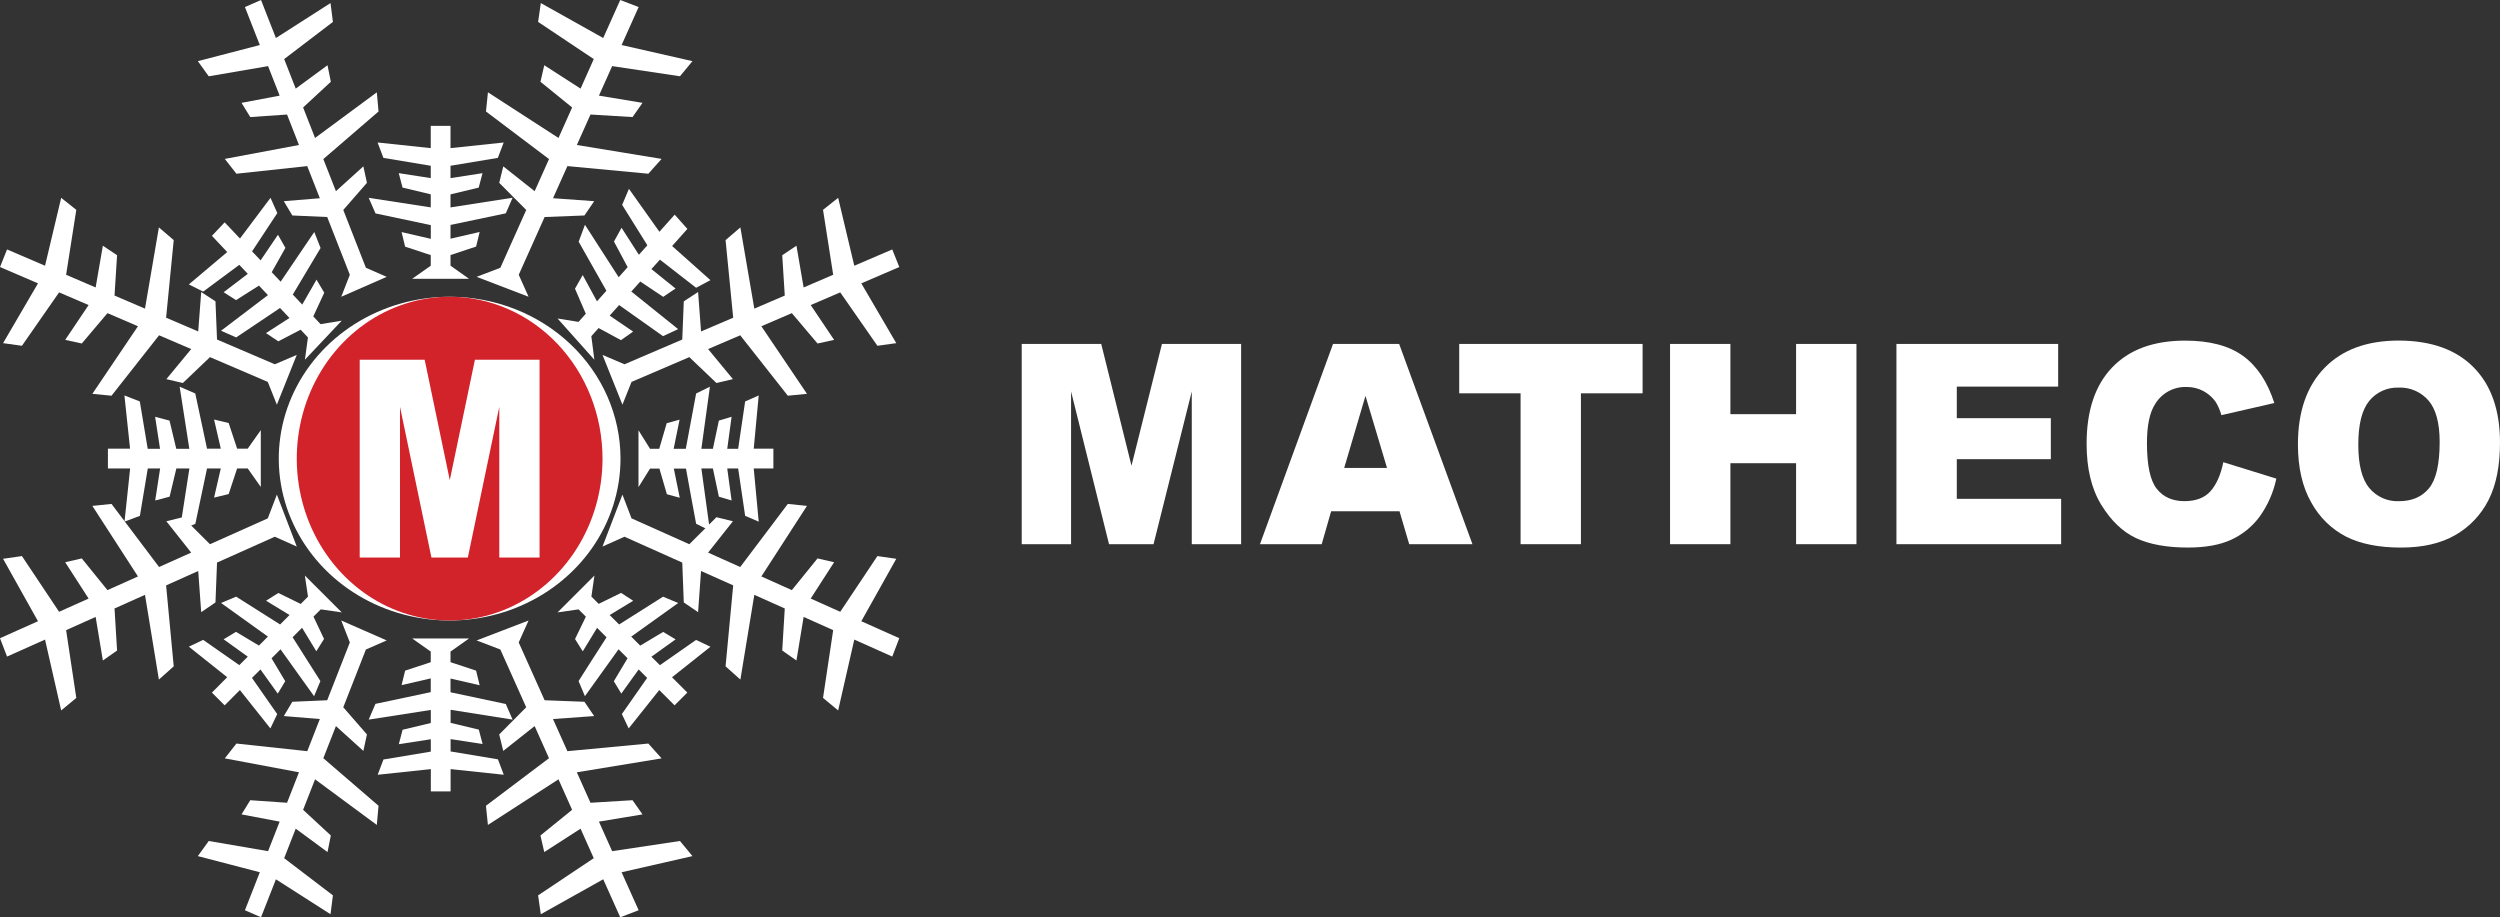 <svg width="278" height="102" viewBox="0 0 278 102" fill="none" xmlns="http://www.w3.org/2000/svg">
<rect x="0" y="0" width="278" height="102" fill="#333333" stroke="none"/>
<path d="M42.093 12.397L41.901 10.267L35.033 15.341L33.706 11.95L36.788 9.093L36.419 7.253L32.884 9.854L31.6 6.568L37.019 2.438L36.753 0.341L30.681 4.227L29.026 0L27.236 0.784L28.892 5.008L22 6.8L23.213 8.484L29.81 7.352L31.097 10.635L26.857 11.438L27.83 13.018L31.919 12.735L33.246 16.123L24.999 17.671L26.289 19.318L34.165 18.47L35.566 22.045L31.56 22.371L32.507 23.961L36.385 24.133L38.902 30.556L37.946 33L43 30.785L40.688 29.775L38.172 23.349L40.803 20.332L40.406 18.497L37.355 21.261L35.954 17.689L42.093 12.397Z" fill="white"/>
<path d="M54.037 89.602L54.256 91.732L62.102 86.66L63.619 90.052L60.097 92.906L60.521 94.749L64.558 92.149L66.026 95.431L59.836 99.565L60.136 101.662L67.079 97.776L68.971 102L71.016 101.219L69.121 96.994L77 95.199L75.611 93.518L68.07 94.65L66.6 91.364L71.446 90.561L70.337 88.983L65.66 89.267L64.144 85.879L73.569 84.331L72.095 82.683L63.094 83.531L61.492 79.956L66.071 79.627L64.989 78.037L60.56 77.868L57.68 71.441L58.776 69L53 71.215L55.638 72.225L58.515 78.649L55.511 81.67L55.961 83.501L59.451 80.74L61.049 84.313L54.037 89.602Z" fill="white"/>
<path d="M12.4 56.037L10.27 56.255L15.341 64.101L11.95 65.621L9.093 62.096L7.25 62.52L9.854 66.56L6.571 68.03L2.438 61.835L0.341 62.138L4.224 69.08L0 70.969L0.784 73.01L5.008 71.122L6.803 79L8.484 77.608L7.352 70.072L10.635 68.601L11.438 73.447L13.018 72.338L12.735 67.662L16.123 66.146L17.668 75.57L19.318 74.096L18.47 65.096L22.042 63.495L22.374 68.073L23.961 66.99L24.133 62.559L30.559 59.683L33 60.775L30.788 55L29.778 57.641L23.349 60.517L20.332 57.514L18.497 57.964L21.261 61.45L17.689 63.051L12.4 56.037Z" fill="white"/>
<path d="M87.605 44.003L89.735 43.794L84.663 36.278L88.052 34.822L90.909 38.197L92.752 37.794L90.149 33.922L93.434 32.513L97.568 38.45L99.665 38.159L95.776 31.509L100 29.694L99.219 27.738L94.997 29.55L93.202 22L91.521 23.331L92.65 30.553L89.364 31.966L88.564 27.322L86.984 28.384L87.267 32.866L83.879 34.319L82.331 25.288L80.683 26.7L81.531 35.328L77.956 36.859L77.627 32.472L76.037 33.509L75.868 37.756L69.441 40.509L67 39.466L69.215 45L70.225 42.469L76.652 39.712L79.67 42.591L81.501 42.159L78.74 38.816L82.313 37.284L87.605 44.003Z" fill="white"/>
<path d="M19.318 26.7L17.668 25.288L16.123 34.319L12.735 32.866L13.018 28.384L11.438 27.322L10.635 31.966L7.352 30.556L8.484 23.334L6.803 22L5.008 29.55L0.784 27.738L0 29.694L4.224 31.509L0.341 38.159L2.438 38.45L6.571 32.513L9.854 33.922L7.25 37.794L9.093 38.197L11.95 34.822L15.341 36.278L10.27 43.794L12.4 44.003L17.689 37.284L21.261 38.816L18.5 42.159L20.332 42.591L23.349 39.712L29.778 42.469L30.788 45L33 39.466L30.559 40.509L24.133 37.756L23.961 33.509L22.374 32.472L22.042 36.859L18.47 35.328L19.318 26.7Z" fill="white"/>
<path d="M80.683 74.096L82.331 75.57L83.879 66.146L87.267 67.662L86.984 72.338L88.564 73.447L89.364 68.601L92.65 70.072L91.521 77.608L93.202 79L94.997 71.122L99.219 73.01L100 70.969L95.776 69.08L99.665 62.138L97.568 61.835L93.434 68.03L90.149 66.56L92.752 62.52L90.909 62.096L88.052 65.621L84.663 64.101L89.735 56.255L87.605 56.037L82.313 63.051L78.74 61.45L81.501 57.964L79.67 57.514L76.652 60.517L70.225 57.641L69.215 55L67 60.775L69.441 59.683L75.868 62.559L76.037 66.99L77.627 68.073L77.956 63.495L81.531 65.092L80.683 74.096Z" fill="white"/>
<path d="M26.289 82.683L24.999 84.331L33.246 85.879L31.919 89.267L27.83 88.983L26.857 90.561L31.097 91.364L29.81 94.65L23.213 93.518L22 95.199L28.892 96.994L27.236 101.219L29.026 102L30.681 97.779L36.753 101.662L37.019 99.565L31.6 95.431L32.884 92.149L36.419 94.749L36.788 92.906L33.706 90.052L35.033 86.66L41.901 91.732L42.093 89.602L35.954 84.313L37.355 80.74L40.406 83.501L40.803 81.67L38.172 78.649L40.688 72.225L43 71.215L37.946 69L38.902 71.441L36.385 77.868L32.507 78.037L31.56 79.627L35.566 79.956L34.168 83.531L26.289 82.683Z" fill="white"/>
<path d="M72.096 19.318L73.57 17.671L64.146 16.123L65.662 12.735L70.338 13.018L71.447 11.438L66.601 10.635L68.072 7.352L75.611 8.481L77 6.8L69.122 5.008L71.016 0.784L68.972 0L67.077 4.227L60.138 0.341L59.838 2.438L66.027 6.568L64.56 9.854L60.523 7.253L60.099 9.093L63.621 11.95L62.104 15.341L54.259 10.267L54.04 12.397L61.051 17.689L59.453 21.261L55.964 18.5L55.514 20.332L58.517 23.349L55.641 29.775L53 30.785L58.778 33L57.683 30.556L60.562 24.133L64.99 23.961L66.073 22.371L61.495 22.042L63.096 18.47L72.096 19.318Z" fill="white"/>
<path d="M56.245 23.722L57 21.989L50.097 23.064V21.613L53.233 20.861L53.655 19.257L50.097 19.806V18.433L55.361 17.556L56.009 15.845L50.097 16.472V14H47.899V16.472L41.987 15.845L42.633 17.556L47.899 18.433V19.806L44.342 19.254L44.761 20.858L47.899 21.61V23.061L41 21.999L41.755 23.731L47.906 25.032V26.56L44.657 25.805L45.05 27.428L47.899 28.368V29.546L45.838 31H52.155L50.097 29.546V28.359L52.944 27.419L53.336 25.796L50.097 26.542V25.013L56.245 23.722Z" fill="white"/>
<path d="M41.748 78.27L41 80.021L47.906 78.945V80.397L44.767 81.15L44.348 82.753L47.906 82.204V83.578L42.639 84.456L41.998 86.153L47.909 85.525V88H50.107V85.525L56.019 86.153L55.371 84.44L50.107 83.562V82.188L53.665 82.737L53.243 81.134L50.107 80.381V78.929L57 80.021L56.245 78.286L50.097 76.981V75.454L53.336 76.2L52.944 74.576L50.097 73.635V72.455L52.155 71H45.838L47.899 72.455V73.635L45.05 74.576L44.657 76.185L47.899 75.438V76.966L41.748 78.27Z" fill="white"/>
<path d="M21.714 43.755L19.978 43C19.978 43 20.956 49.275 21.053 49.907H19.602L18.85 46.77L17.249 46.347C17.249 46.347 17.709 49.341 17.797 49.907H16.425L15.547 44.64L13.836 43.975C13.836 43.975 14.407 49.298 14.463 49.89H12V52.09H14.472C14.407 52.688 13.846 58.005 13.846 58.005L15.557 57.36C15.557 57.36 16.359 52.545 16.434 52.09H17.807L17.258 55.653L18.86 55.23L19.612 52.09H21.062C20.965 52.725 19.988 59 19.988 59L21.724 58.245C21.724 58.245 22.93 52.529 23.021 52.09H24.553L23.804 55.334L25.428 54.941L26.368 52.09H27.546L29 54.152V47.831L27.546 49.89H26.368L25.428 47.042L23.804 46.65L24.553 49.89H23.021C22.921 49.471 21.714 43.755 21.714 43.755Z" fill="white"/>
<path d="M77.41 58.245L78.942 59C78.942 59 78.078 52.725 77.992 52.09H79.274L79.939 55.23L81.353 55.653L80.869 52.09H82.082C82.148 52.545 82.86 57.36 82.86 57.36L84.369 58.008C84.369 58.008 83.865 52.685 83.815 52.09H86V49.89H83.815C83.873 49.291 84.369 43.975 84.369 43.975L82.86 44.64L82.082 49.907H80.869C80.947 49.341 81.353 46.347 81.353 46.347L79.939 46.77L79.274 49.907H77.992C78.078 49.275 78.942 43 78.942 43L77.41 43.755C77.41 43.755 76.344 49.471 76.261 49.907H74.91L75.569 46.666L74.137 47.059L73.307 49.907H72.285L71 47.848V54.169L72.285 52.106H73.326L74.157 54.958L75.588 55.35C75.588 55.35 75.048 52.688 74.929 52.106H76.281C76.344 52.532 77.41 58.245 77.41 58.245Z" fill="white"/>
<path d="M35.648 27.579L34.947 25.799C34.947 25.799 31.552 30.819 31.208 31.323L30.215 30.267C30.4 29.927 31.738 27.563 31.738 27.563L30.909 26.106L28.98 28.952L28.03 27.954C28.27 27.582 30.836 23.693 30.836 23.693L30.081 22C30.081 22 27.033 26.07 26.686 26.523L24.983 24.727L24.785 24.933L23.566 26.225L25.266 28.028L21 31.627L22.594 32.428L26.61 29.449L27.554 30.451L24.87 32.496L26.247 33.374L28.795 31.759L29.794 32.816L24.58 36.779L26.262 37.522L31.138 34.247L32.189 35.358L29.578 37.041L30.946 37.955L33.432 36.663C33.673 36.921 34.066 37.341 34.243 37.522L33.905 40L38 35.658L35.648 36.046C35.477 35.862 35.081 35.439 34.837 35.183C34.989 34.86 36.056 32.551 36.056 32.551L35.197 31.097L33.609 33.869L32.558 32.754C32.777 32.399 35.648 27.579 35.648 27.579Z" fill="white"/>
<path d="M64.338 75.735L65.042 77.415L68.784 72.201L69.784 73.198L68.259 75.753L69.089 77.128L71.02 74.442C71.289 74.71 71.762 75.18 71.963 75.384L69.153 79.402L69.909 81L73.309 76.732L75.012 78.433L75.21 78.235L76.431 77.015L74.728 75.314L79 71.918L77.404 71.159L73.382 73.969L72.436 73.027L75.125 71.098L73.745 70.268L71.191 71.793C70.996 71.594 70.474 71.07 70.193 70.793L75.415 67.055L73.73 66.351L68.848 69.442L67.795 68.393L70.41 66.805L69.064 65.93L66.574 67.149L65.763 66.338L66.101 64L62 68.098L64.338 67.762L65.149 68.573L63.944 71.061L64.804 72.43L66.394 69.817L67.447 70.869C67.212 71.201 64.338 75.735 64.338 75.735Z" fill="white"/>
<path d="M26.259 66.347L24.581 67.051C24.581 67.051 29.31 70.447 29.791 70.788L28.792 71.785L26.243 70.261L24.867 71.09L27.553 73.02L26.609 73.962L22.593 71.154L21 71.91L25.263 75.306L23.567 77.016L23.762 77.214L24.98 78.433L26.676 76.733L30.068 81L30.826 79.406L28.019 75.385L28.963 74.443C29.267 74.873 30.887 77.129 30.887 77.129L31.718 75.751L30.196 73.203C30.391 73.004 30.911 72.48 31.192 72.203L34.925 77.418L35.628 75.736C35.628 75.736 32.76 71.203 32.537 70.859C32.741 70.657 33.289 70.109 33.588 69.807L35.174 72.419L36.033 71.051L34.858 68.569L35.668 67.761L38 68.097L33.901 64L34.249 66.347L33.439 67.158L30.954 65.939L29.587 66.801L32.196 68.389L31.146 69.441L26.259 66.347Z" fill="white"/>
<path d="M73.731 37.382L75.408 36.598L70.203 32.419C70.48 32.109 71.001 31.523 71.199 31.305L73.746 33.009L75.119 32.082L72.437 29.924L73.381 28.871L77.405 32L79 31.154L74.739 27.357L76.437 25.455L76.242 25.234L75.025 23.87C75.025 23.87 73.664 25.397 73.326 25.772L69.938 21L69.183 22.783L71.987 27.275L71.043 28.332L69.117 25.329L68.273 26.86L69.795 29.709L68.797 30.827L65.047 24.995L64.347 26.877C64.347 26.877 67.217 31.945 67.433 32.331L66.383 33.507C66.1 32.981 64.797 30.585 64.797 30.585L63.939 32.102C63.939 32.102 64.995 34.543 65.141 34.887L64.335 35.794L62 35.419L66.091 40L65.756 37.386L66.566 36.479L69.05 37.825L70.404 36.874L67.796 35.098L68.846 33.922L73.731 37.382Z" fill="white"/>
<path d="M69 51C69 54.56 67.886 58.04 65.798 61C63.71 63.96 60.743 66.267 57.271 67.63C53.799 68.992 49.979 69.349 46.293 68.654C42.608 67.96 39.222 66.245 36.565 63.728C33.908 61.211 32.098 58.003 31.365 54.512C30.632 51.02 31.008 47.401 32.446 44.112C33.884 40.823 36.32 38.011 39.444 36.033C42.569 34.056 46.242 33 50 33C55.039 33 59.872 34.896 63.435 38.272C66.998 41.648 69 46.226 69 51Z" fill="white"/>
<path d="M67 50.997C67.001 54.557 66.004 58.038 64.136 60.998C62.269 63.959 59.614 66.266 56.507 67.629C53.401 68.992 49.982 69.349 46.684 68.654C43.386 67.96 40.357 66.245 37.979 63.728C35.602 61.21 33.982 58.003 33.327 54.511C32.671 51.019 33.008 47.399 34.295 44.11C35.582 40.821 37.761 38.01 40.557 36.032C43.353 34.055 46.64 32.999 50.003 33C54.511 33.001 58.833 34.897 62.021 38.272C65.208 41.647 66.999 46.224 67 50.997Z" fill="#D2232A"/>
<path d="M40 40H47.222L50.017 53.393L52.812 40H60V62H55.522V45.238L52.024 62H47.976L44.48 45.238V62H40V40Z" fill="white"/>
<path d="M113.616 38.246H122.456L125.822 51.791L129.21 38.246H138.013V60.513H132.526V43.525L128.274 60.513H123.324L119.103 43.525V60.513H113.616V38.246Z" fill="white"/>
<path d="M156.703 60.513H163.736L155.584 38.246H148.233L140.109 60.513H146.973L148.023 56.852H155.625L156.703 60.513ZM149.475 52.032L151.841 44.019L154.236 52.032H149.478" fill="white"/>
<path d="M162.266 38.246H182.656V43.737H175.798V60.513H169.088V43.737H162.266V38.246Z" fill="white"/>
<path d="M185.71 38.246H192.42V46.056H199.724V38.246H206.437V60.513H199.724V51.509H192.42V60.513H185.71V38.246Z" fill="white"/>
<path d="M210.884 38.246H228.866V42.99H217.596V46.502H228.052V51.06H217.596V55.471H229.199V60.513H210.884V38.246Z" fill="white"/>
<path d="M247.233 51.398L253.129 53.223C252.808 54.75 252.173 56.192 251.265 57.457C250.443 58.567 249.355 59.45 248.103 60.022C246.846 60.599 245.243 60.887 243.295 60.887C240.942 60.887 239.019 60.536 237.525 59.835C236.031 59.135 234.742 57.899 233.659 56.13C232.572 54.359 232.029 52.093 232.031 49.334C232.031 45.651 232.984 42.821 234.888 40.843C236.793 38.864 239.492 37.876 242.987 37.878C245.721 37.878 247.869 38.446 249.43 39.582C250.99 40.718 252.149 42.463 252.905 44.817L247.019 46.166C246.875 45.64 246.657 45.136 246.372 44.672C246.005 44.164 245.526 43.75 244.973 43.462C244.413 43.173 243.792 43.026 243.163 43.034C242.466 43.005 241.775 43.164 241.159 43.494C240.544 43.824 240.027 44.314 239.662 44.912C239.046 45.846 238.739 47.304 238.741 49.289C238.741 51.753 239.105 53.442 239.832 54.356C240.559 55.271 241.585 55.728 242.911 55.728C244.183 55.728 245.149 55.358 245.809 54.619C246.469 53.88 246.944 52.807 247.233 51.398Z" fill="white"/>
<path d="M257.022 55.892C257.915 57.525 259.274 58.849 260.922 59.693C262.525 60.491 264.549 60.89 266.994 60.89C269.405 60.89 271.415 60.428 273.022 59.503C274.606 58.601 275.892 57.248 276.718 55.614C277.572 53.948 278 51.814 278 49.213C278 45.624 277.025 42.838 275.074 40.855C273.123 38.873 270.343 37.878 266.733 37.872C263.203 37.872 260.454 38.884 258.487 40.909C256.519 42.934 255.533 45.763 255.529 49.397C255.529 51.998 256.027 54.163 257.022 55.892ZM263.465 44.57C263.86 44.091 264.359 43.709 264.923 43.455C265.488 43.2 266.103 43.079 266.721 43.101C267.349 43.073 267.976 43.189 268.554 43.44C269.132 43.69 269.646 44.069 270.058 44.548C270.877 45.511 271.288 47.038 271.29 49.131C271.29 51.614 270.896 53.334 270.108 54.293C269.321 55.252 268.206 55.731 266.765 55.731C266.139 55.758 265.515 55.639 264.941 55.385C264.368 55.13 263.861 54.745 263.458 54.261C262.648 53.284 262.242 51.674 262.242 49.432C262.242 47.189 262.65 45.569 263.465 44.57Z" fill="white"/>
</svg>
